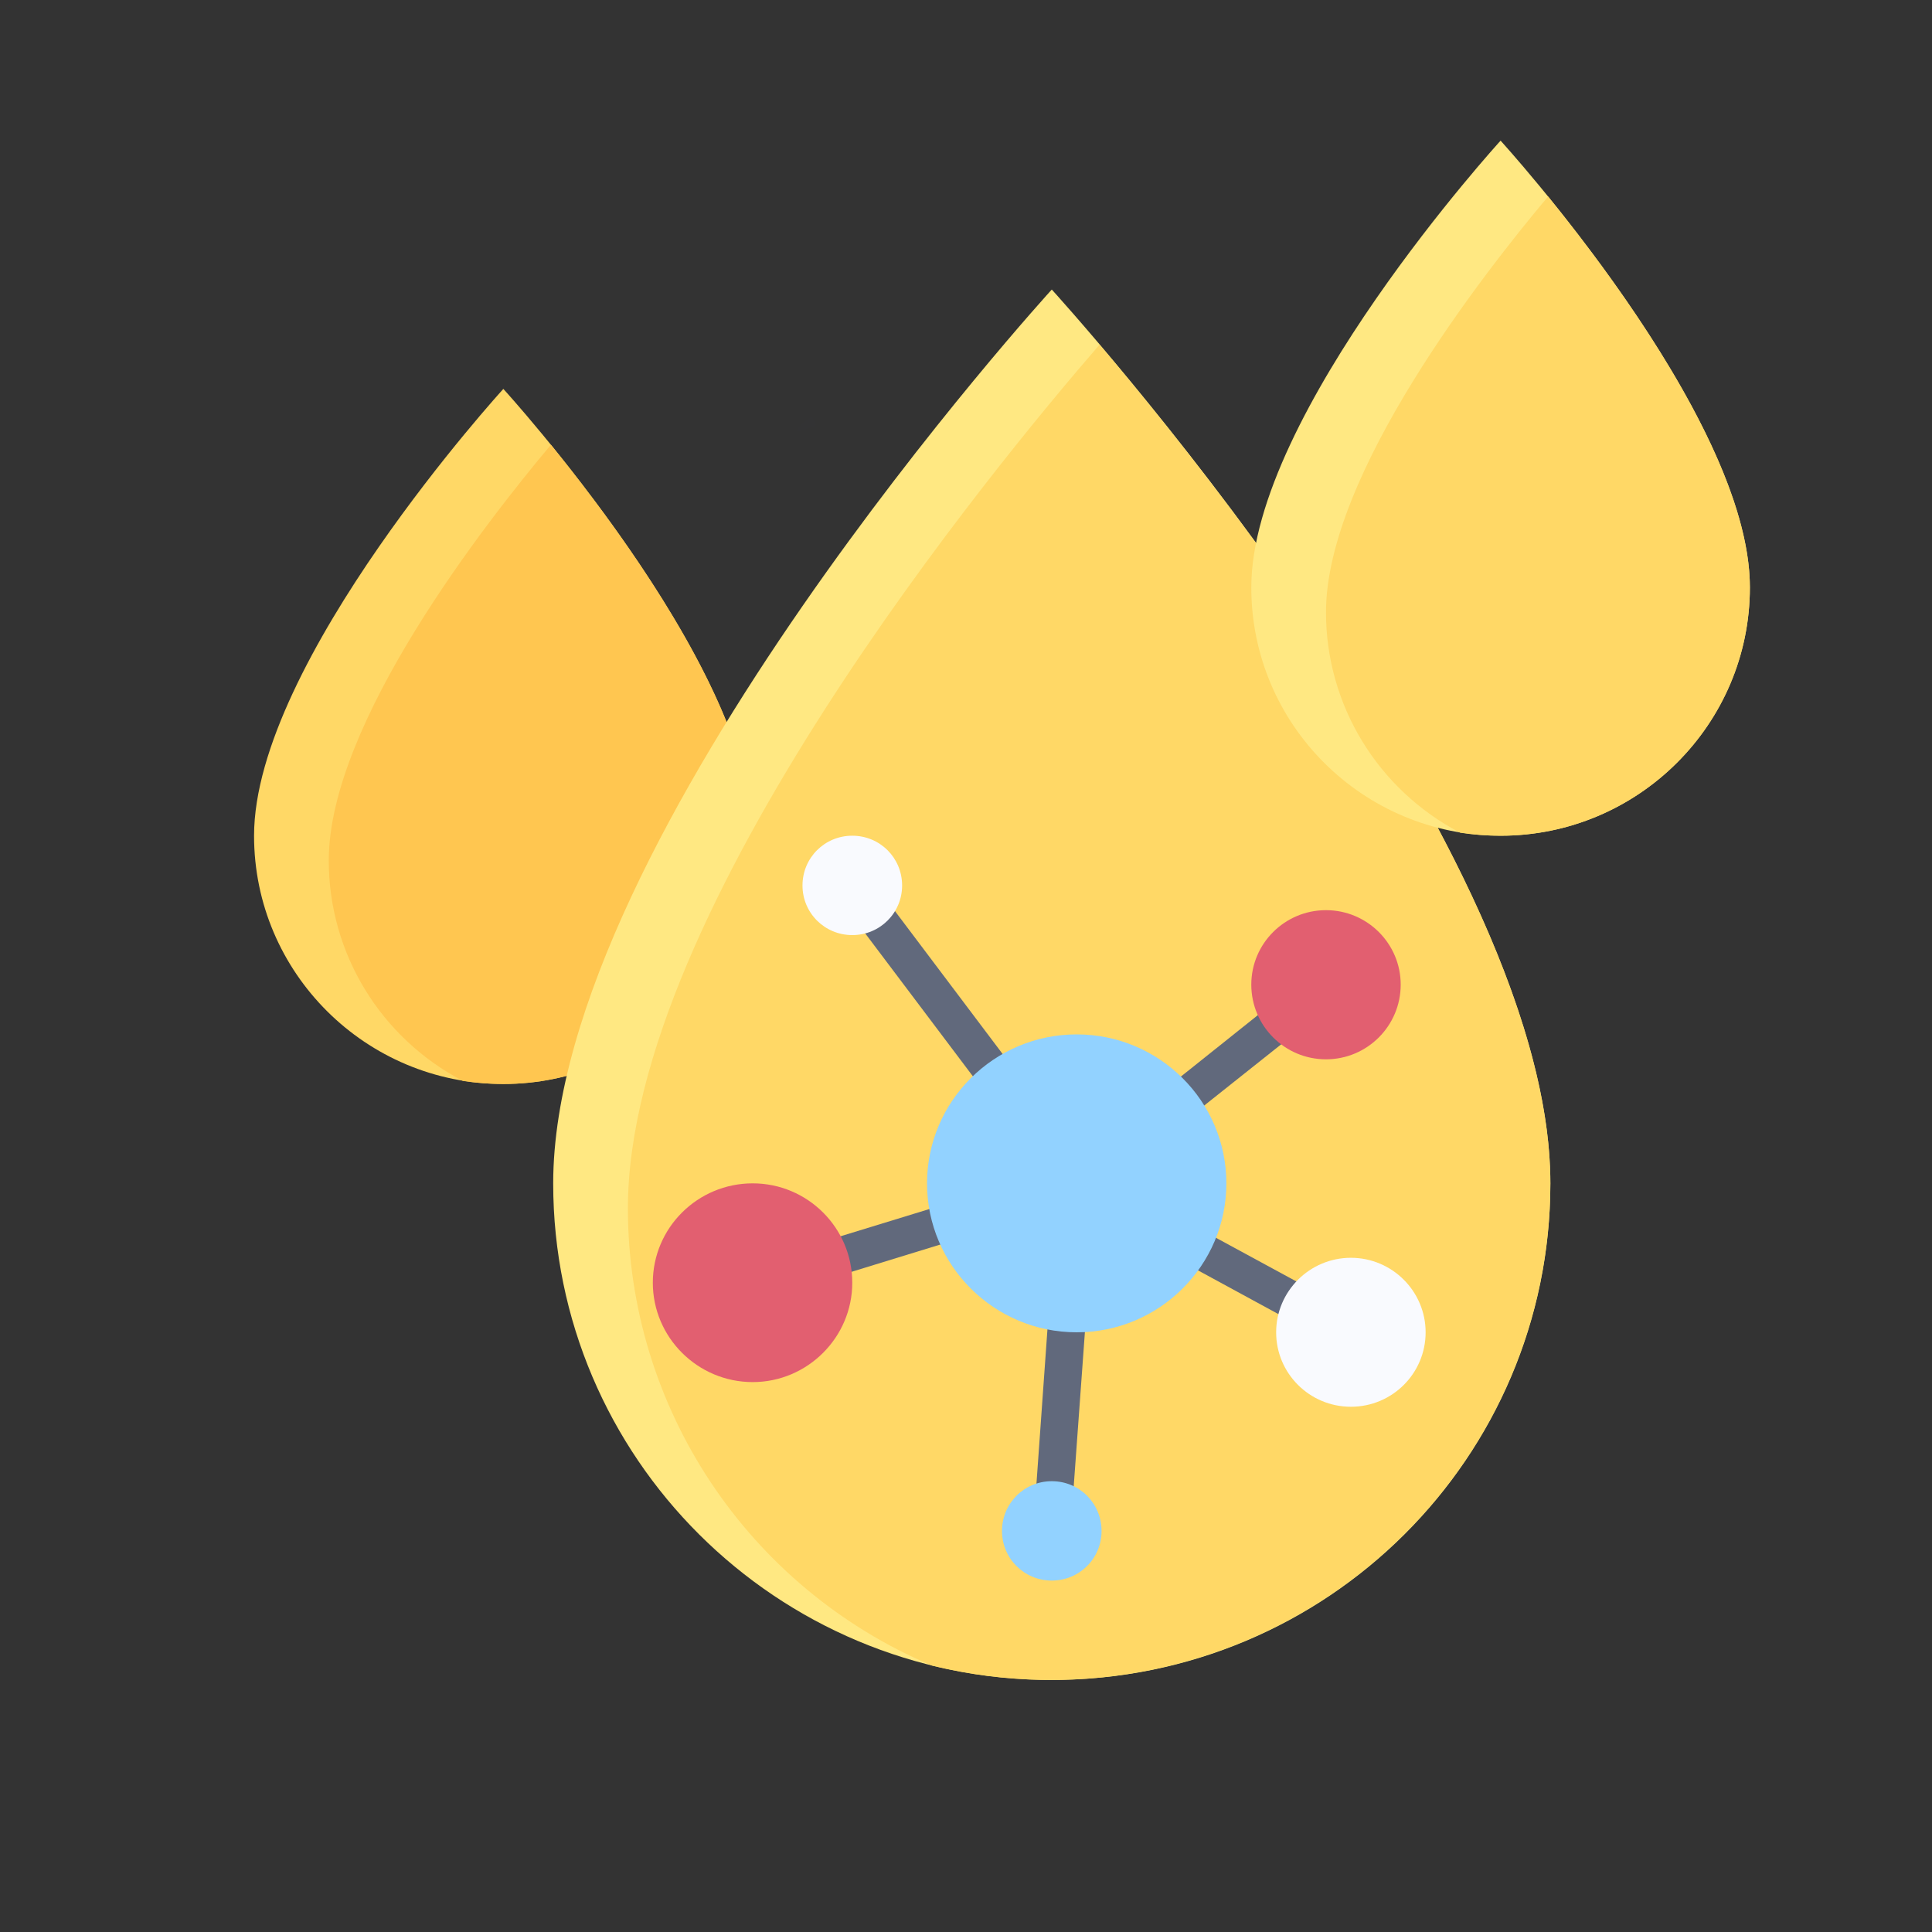 <svg xmlns="http://www.w3.org/2000/svg" xmlns:xlink="http://www.w3.org/1999/xlink" width="40" zoomAndPan="magnify" viewBox="0 0 30 30" height="40" preserveAspectRatio="xMidYMid meet" version="1.0"><rect x="0" y="0" width="30" height="30" fill="#333333" stroke="none"/><defs><filter x="0%" y="0%" width="100%" height="100%" id="0016546c0f"><feColorMatrix values="0 0 0 0 1 0 0 0 0 1 0 0 0 0 1 0 0 0 1 0" color-interpolation-filters="sRGB"/></filter><clipPath id="d9e28b2d1d"><path d="M 12.352 6.441 L 12.699 6.441 L 12.699 6.715 L 12.352 6.715 Z M 12.352 6.441 " clip-rule="nonzero"/></clipPath><clipPath id="23939e21d8"><path d="M 12.676 6.605 C 12.023 6.895 12.605 6.461 12.605 6.461 " clip-rule="nonzero"/></clipPath><mask id="5558720e34"><g filter="url(#0016546c0f)"><rect x="-3" width="36" fill="#000000" y="-3" height="36" fill-opacity="0.01"/></g></mask><clipPath id="5566a8485d"><path d="M 0.352 0.441 L 0.699 0.441 L 0.699 0.715 L 0.352 0.715 Z M 0.352 0.441 " clip-rule="nonzero"/></clipPath><clipPath id="b965722618"><path d="M 0.676 0.605 C 0.023 0.895 0.605 0.461 0.605 0.461 " clip-rule="nonzero"/></clipPath><clipPath id="4d9fa985f7"><rect x="0" width="1" y="0" height="1"/></clipPath><clipPath id="042b229a77"><path d="M 3.945 6 L 12 6 L 12 17 L 3.945 17 Z M 3.945 6 " clip-rule="nonzero"/></clipPath><clipPath id="0f73ad5fa1"><path d="M 8 4 L 25 4 L 25 26.703 L 8 26.703 Z M 8 4 " clip-rule="nonzero"/></clipPath><clipPath id="4301001920"><path d="M 9 5 L 25 5 L 25 26.703 L 9 26.703 Z M 9 5 " clip-rule="nonzero"/></clipPath><clipPath id="cc6a646bf5"><path d="M 19 2.027 L 27.172 2.027 L 27.172 13 L 19 13 Z M 19 2.027 " clip-rule="nonzero"/></clipPath><clipPath id="aa253e82f2"><path d="M 20 3 L 27.172 3 L 27.172 13 L 20 13 Z M 20 3 " clip-rule="nonzero"/></clipPath></defs><g clip-path="url(#d9e28b2d1d)"><g clip-path="url(#23939e21d8)"><g mask="url(#5558720e34)"><g transform="matrix(1, 0, 0, 1, 12, 6)"><g clip-path="url(#4d9fa985f7)"><g clip-path="url(#5566a8485d)"><g clip-path="url(#b965722618)"><rect x="-18.6" width="43.2" fill="#01184e" height="43.2" y="-12.6" fill-opacity="1"/></g></g></g></g></g></g></g><g clip-path="url(#042b229a77)"><path fill="#ffd866" d="M 7.816 6.039 C 7.816 6.039 3.945 10.277 3.945 12.977 C 3.945 15.105 5.68 16.832 7.816 16.832 C 9.949 16.832 11.688 15.105 11.688 12.977 C 11.688 10.277 7.816 6.039 7.816 6.039 Z M 7.816 6.039 " fill-opacity="1" fill-rule="nonzero"/></g><path fill="#ffc650" d="M 5.105 13.363 C 5.105 14.805 5.91 16.117 7.188 16.785 C 7.391 16.816 7.605 16.832 7.816 16.832 C 9.949 16.832 11.688 15.105 11.688 12.977 C 11.688 11.031 9.68 8.293 8.555 6.906 C 7.555 8.098 5.105 11.219 5.105 13.363 Z M 5.105 13.363 " fill-opacity="1" fill-rule="nonzero"/><g clip-path="url(#0f73ad5fa1)"><path fill="#ffe882" d="M 16.332 4.496 C 16.332 4.496 8.59 12.977 8.59 18.375 C 8.59 22.633 12.055 26.086 16.332 26.086 C 20.609 26.086 24.074 22.633 24.074 18.375 C 24.074 12.977 16.332 4.496 16.332 4.496 Z M 16.332 4.496 " fill-opacity="1" fill-rule="nonzero"/></g><g clip-path="url(#4301001920)"><path fill="#ffd866" d="M 24.074 18.375 C 24.074 14.016 19.016 7.641 17.074 5.352 C 15.473 7.199 9.75 14.121 9.75 18.762 C 9.75 21.855 11.609 24.652 14.469 25.863 C 16.777 26.43 19.23 25.906 21.098 24.445 C 22.973 22.984 24.074 20.75 24.074 18.375 Z M 24.074 18.375 " fill-opacity="1" fill-rule="nonzero"/></g><g clip-path="url(#cc6a646bf5)"><path fill="#ffe882" d="M 23.301 2.184 C 23.301 2.184 19.43 6.426 19.43 9.121 C 19.43 11.25 21.164 12.977 23.301 12.977 C 25.434 12.977 27.172 11.25 27.172 9.121 C 27.172 6.426 23.301 2.184 23.301 2.184 Z M 23.301 2.184 " fill-opacity="1" fill-rule="nonzero"/></g><g clip-path="url(#aa253e82f2)"><path fill="#ffd866" d="M 20.59 9.508 C 20.59 10.949 21.395 12.262 22.672 12.93 C 22.875 12.961 23.086 12.977 23.301 12.977 C 25.434 12.977 27.172 11.25 27.172 9.121 C 27.172 7.176 25.164 4.438 24.039 3.051 C 23.039 4.242 20.59 7.363 20.59 9.508 Z M 20.59 9.508 " fill-opacity="1" fill-rule="nonzero"/></g><path fill="#61697c" d="M 21.117 20.434 L 17.238 18.328 L 20.77 15.52 L 20.41 15.062 L 16.773 17.965 L 13.465 13.574 L 13.004 13.922 L 16.242 18.219 L 11.602 19.641 L 11.77 20.195 L 16.398 18.773 L 16.043 23.754 L 16.621 23.789 L 16.98 18.844 L 20.836 20.941 Z M 21.117 20.434 " fill-opacity="1" fill-rule="nonzero"/><path fill="#92d2ff" d="M 19.043 18.375 C 19.043 19.652 18 20.688 16.719 20.688 C 15.438 20.688 14.395 19.652 14.395 18.375 C 14.395 17.098 15.438 16.062 16.719 16.062 C 18 16.062 19.043 17.098 19.043 18.375 Z M 19.043 18.375 " fill-opacity="1" fill-rule="nonzero"/><path fill="#e25f70" d="M 21.75 15.289 C 21.75 15.93 21.23 16.449 20.59 16.449 C 19.949 16.449 19.43 15.93 19.43 15.289 C 19.43 14.652 19.949 14.133 20.59 14.133 C 21.23 14.133 21.75 14.652 21.75 15.289 Z M 21.75 15.289 " fill-opacity="1" fill-rule="nonzero"/><path fill="#e25f70" d="M 13.234 19.918 C 13.234 20.766 12.539 21.461 11.688 21.461 C 10.832 21.461 10.137 20.766 10.137 19.918 C 10.137 19.066 10.832 18.375 11.688 18.375 C 12.539 18.375 13.234 19.066 13.234 19.918 Z M 13.234 19.918 " fill-opacity="1" fill-rule="nonzero"/><path fill="#f9fafe" d="M 14.008 13.75 C 14.008 14.176 13.664 14.52 13.234 14.52 C 12.805 14.52 12.461 14.176 12.461 13.75 C 12.461 13.32 12.805 12.977 13.234 12.977 C 13.664 12.977 14.008 13.32 14.008 13.75 Z M 14.008 13.75 " fill-opacity="1" fill-rule="nonzero"/><path fill="#92d2ff" d="M 17.105 23.773 C 17.105 24.199 16.762 24.543 16.332 24.543 C 15.902 24.543 15.559 24.199 15.559 23.773 C 15.559 23.344 15.902 23 16.332 23 C 16.762 23 17.105 23.344 17.105 23.773 Z M 17.105 23.773 " fill-opacity="1" fill-rule="nonzero"/><path fill="#f9fafe" d="M 22.137 20.688 C 22.137 21.328 21.617 21.844 20.977 21.844 C 20.336 21.844 19.816 21.328 19.816 20.688 C 19.816 20.051 20.336 19.531 20.977 19.531 C 21.617 19.531 22.137 20.051 22.137 20.688 Z M 22.137 20.688 " fill-opacity="1" fill-rule="nonzero"/></svg>